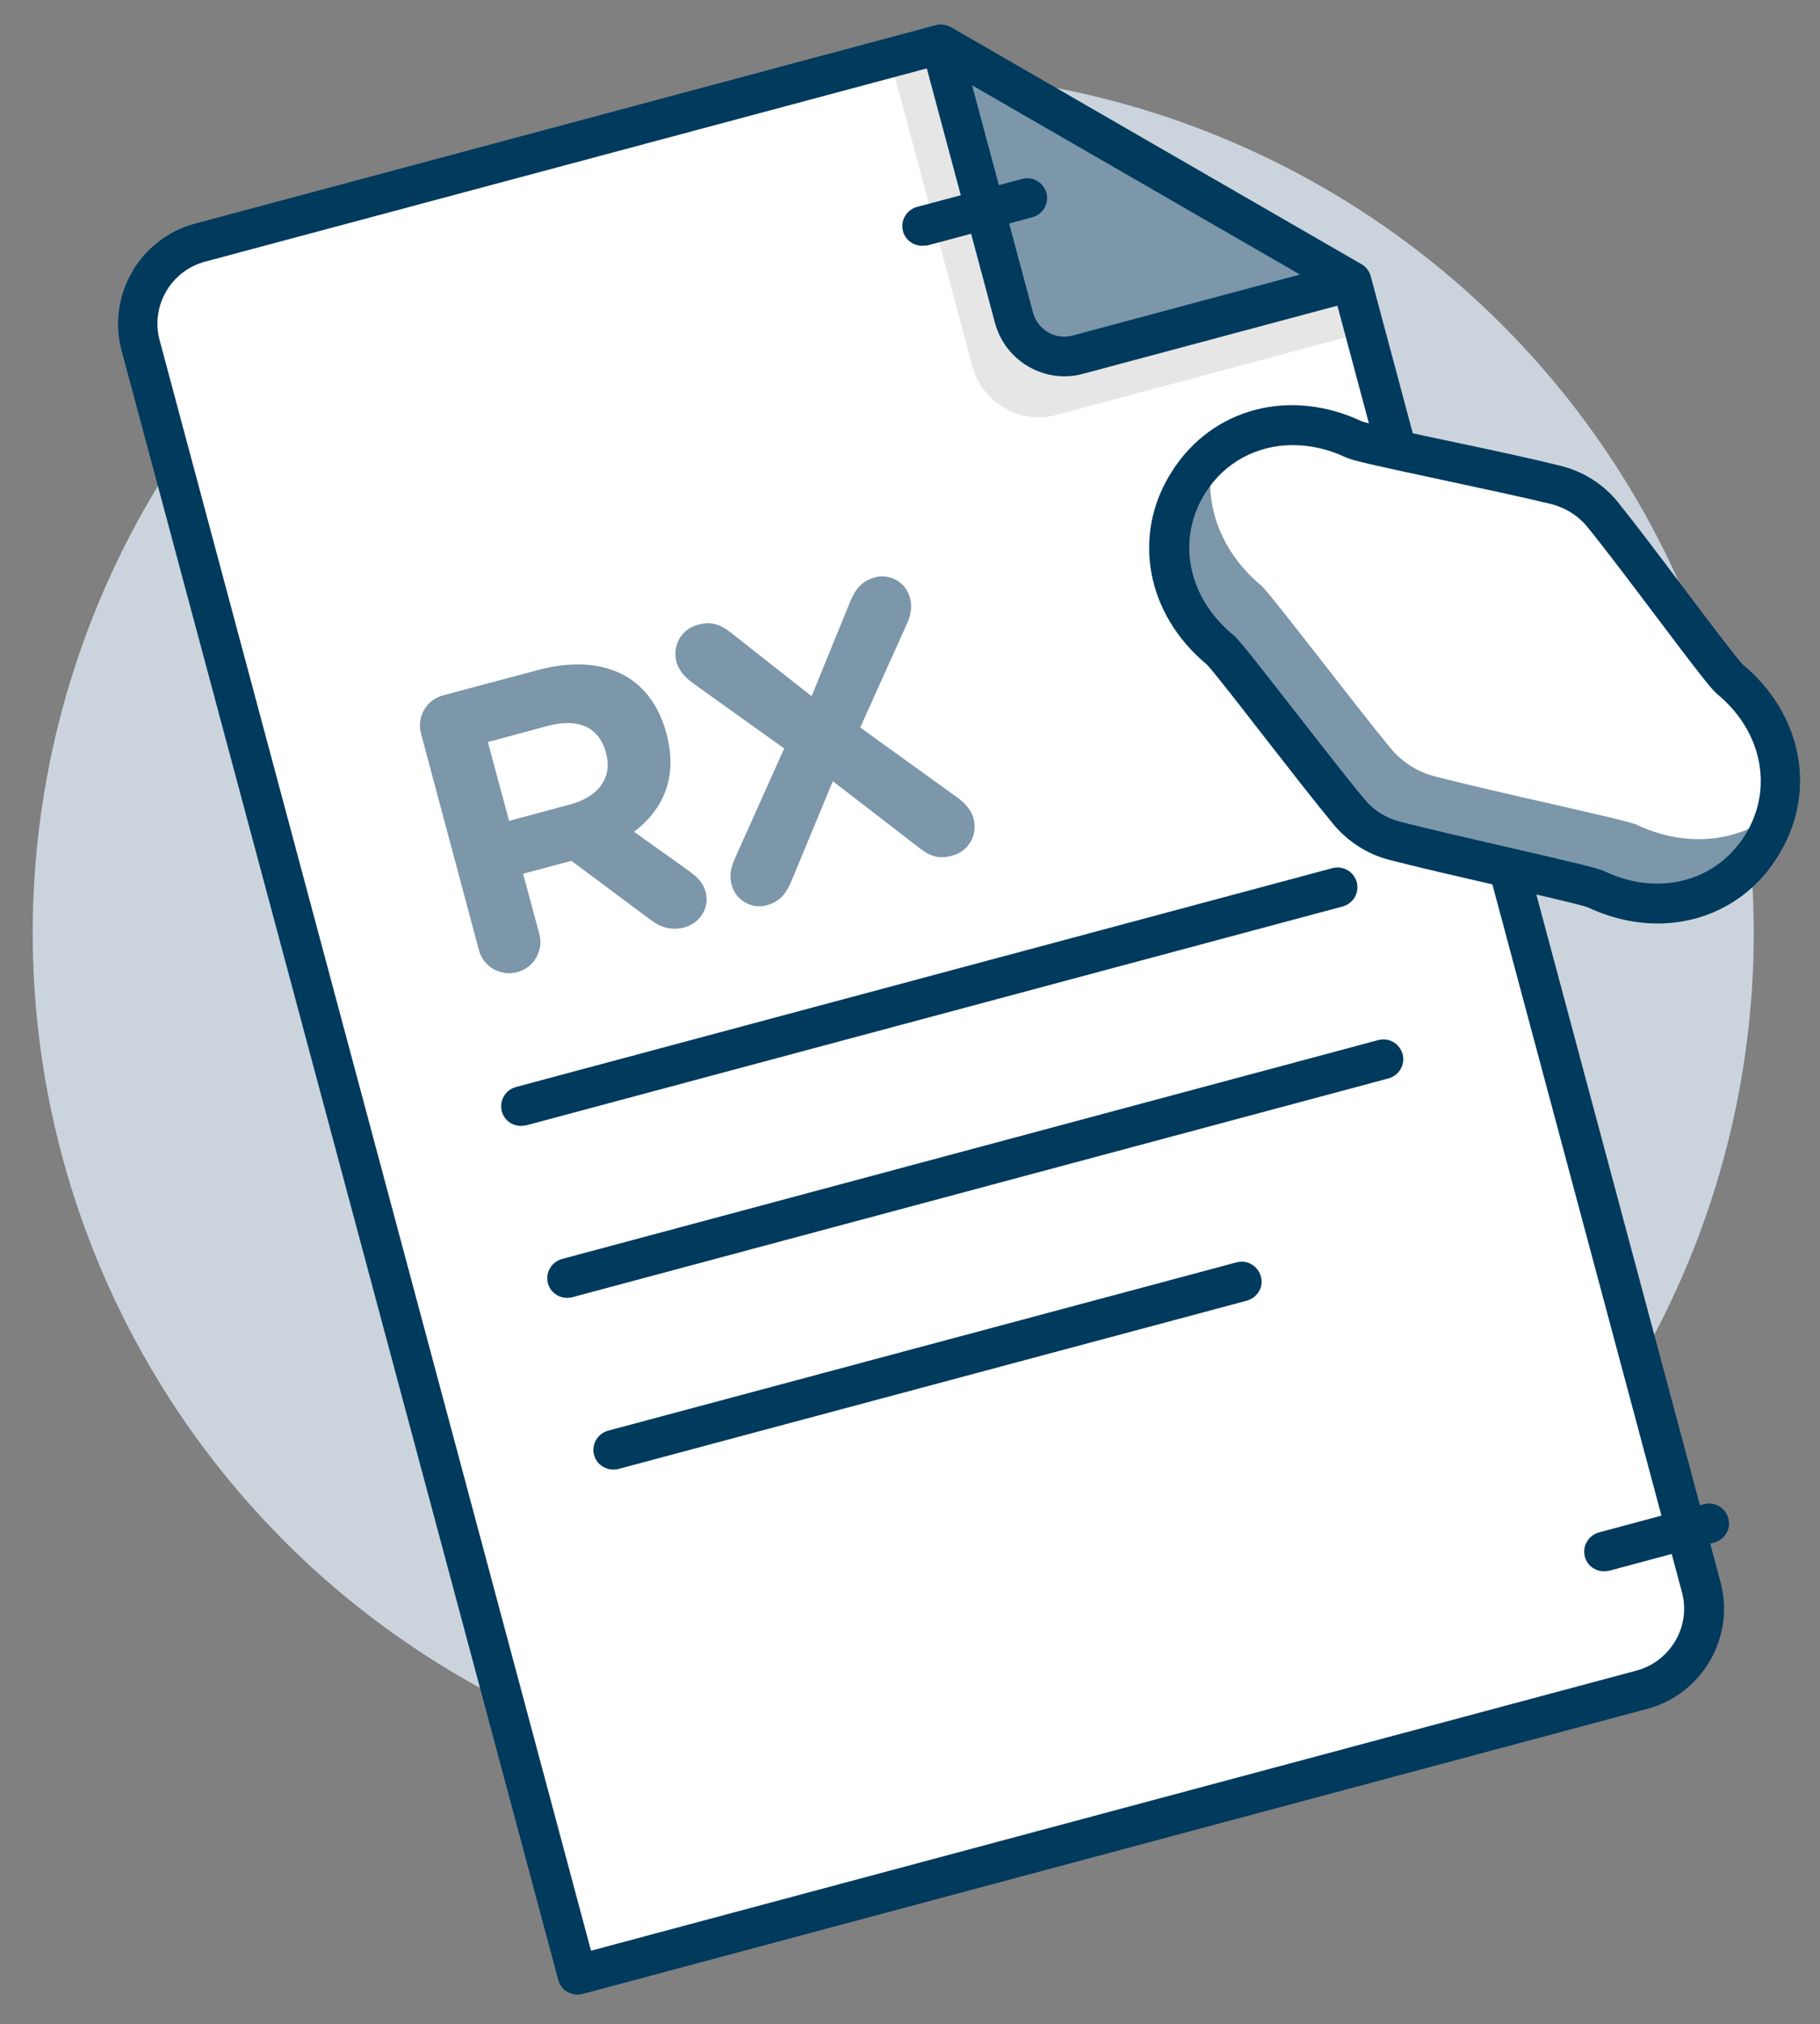 <svg xmlns="http://www.w3.org/2000/svg" width="651" height="724" viewBox="0 0 651 724"><rect x="0" y="0" width="651" height="724" fill="#808080" stroke="none"/><style>.st0{fill:#d87900}.st1{fill:#fff}.st2{fill:none}.st3{opacity:.1}.st4{fill:#003a5d}.st5{fill:#cbd4dc}.st6{fill:#7c96aa}</style><g id="Reverse"><path class="st0" d="M-1794-190h1080V890h-1080z"/><path class="st1" d="M-1351.7 768.2c-3.7 0-7.1-2.5-8.1-6.2l-185.3-691.7c-3-11.3-1.5-23.2 4.4-33.4s15.3-17.5 26.7-20.5l314.5-84.3c2.1-.6 4.4-.3 6.4.8l174.4 100.7c1.9 1.1 3.3 2.9 3.9 5.1l19.2 71.7c1.2 4.5-1.5 9.1-5.9 10.3-4.5 1.2-9.1-1.5-10.3-5.9l-18.3-68.3-168.4-97.2-311.1 83.4c-14.5 3.9-23.1 18.8-19.2 33.3l183.2 683.6 443.9-118.9c7-1.9 12.9-6.4 16.5-12.7 3.6-6.3 4.6-13.6 2.7-20.6l-14.5-54-34.4-128.5-33-122.9c-1.2-4.5 1.5-9.1 5.9-10.3 4.5-1.2 9.1 1.5 10.3 5.9l32.9 122.7 34.4 128.5 14.5 54c3.1 11.3 1.5 23.2-4.4 33.4s-15.4 17.5-26.7 20.5l-452 121.1c-.7.3-1.5.4-2.2.4z"/><path class="st2" d="M-1023 40.9L-1139.1 72c-11.8 3.2-24-3.8-27.1-15.7l-31.1-116.1L-1023 40.9z"/><path class="st1" d="M-1144.8 81.2c-13.5 0-25.9-9-29.5-22.7l-31.1-116.1c-.9-3.3.3-6.8 3-8.8 2.7-2.1 6.4-2.3 9.3-.6l174.4 100.7c2.9 1.7 4.6 5 4.1 8.4s-2.9 6.1-6.1 7l-116.1 31.1c-2.8.6-5.4 1-8 1zM-1184-42.4l25.9 96.5c2 7.3 9.5 11.7 16.9 9.7l96.5-25.9-139.3-80.3zM-1417.9 233c-1.9-7.2 2.2-14.3 9.4-16.3l40.5-10.8c14.8-4 27.4-2.9 37.1 2.7 8.2 4.8 14.2 13 17.1 24l.1.3c4.9 18.3-1.2 32.1-13.8 41.7l23.6 16.9c3.3 2.5 5.7 4.7 6.8 8.7 1.9 7.2-2.8 13.4-9 15.1-5.8 1.6-10.4-.2-14.4-3.3l-33.5-25-20.5 5.5 6.8 25.5c1.9 7.2-2.2 14.3-9.4 16.3-7.2 1.9-14.3-2.2-16.3-9.4l-24.5-91.9zm63.3 29.9c12.5-3.3 17.9-11.9 15.2-21.7l-.1-.3c-2.9-11-12.1-14.6-24.6-11.3l-25.5 6.8 9 33.5 26-7zM-1284.9 286.4l21.1-47.1-39.3-28.2c-2.7-2-5.4-4.8-6.4-8.5-1.9-7.2 1.9-14.1 9.3-16 5.5-1.5 9.2-.2 13.5 3.2l34.6 27.1 16.4-40.1c2.3-5.4 5-8.8 10.6-10.3 5.7-1.5 12.9 1.4 14.8 8.7 1 3.7.5 7-1.2 10.8l-19.9 44.2 41.6 30.1c2.7 2 5.4 4.8 6.4 8.5 1.9 7.2-1.9 14.1-9.3 16-5.5 1.5-9.2.2-13.5-3.2l-36.9-28.5-17.6 42.4c-2.3 5.4-5 8.8-10.6 10.3-5.7 1.5-12.9-1.4-14.8-8.7-1-3.6-.5-6.9 1.2-10.7zM-1375.6 399.4c-3.7 0-7.1-2.5-8.1-6.2-1.2-4.5 1.5-9.1 5.9-10.3l346.6-92.9c4.5-1.2 9.1 1.5 10.3 5.9 1.2 4.5-1.5 9.1-5.9 10.3l-346.6 92.9c-.7.2-1.5.3-2.2.3zM-1356 472.3c-3.7 0-7.1-2.5-8.1-6.2-1.2-4.5 1.5-9.1 5.9-10.3l346.6-92.9c4.5-1.2 9.1 1.5 10.3 5.9 1.2 4.5-1.5 9.1-5.9 10.3l-346.6 92.9c-.8.3-1.5.3-2.2.3z"/><g><path class="st1" d="M-1336.5 545.3c-3.7 0-7.1-2.5-8.1-6.2-1.2-4.5 1.5-9.1 5.9-10.3l266.8-71.5c4.5-1.2 9.1 1.5 10.3 5.9 1.2 4.5-1.5 9.1-5.9 10.3l-266.8 71.5c-.8.2-1.5.3-2.2.3z"/></g><g><path class="st1" d="M-1205.3 25.8c-3.7 0-7.1-2.5-8.1-6.2-1.2-4.5 1.5-9.1 5.9-10.3l44.6-11.9c4.5-1.2 9.1 1.5 10.3 5.9 1.2 4.5-1.5 9.1-5.9 10.3l-44.6 11.9c-.7.2-1.4.3-2.2.3z"/></g><g><path class="st1" d="M-1628.8 220.5c-8.8 6.9-14.5 12.6-21.4 21.4-6.9-8.8-12.6-14.5-21.4-21.4 8.8-6.9 14.5-12.6 21.4-21.4 6.9 8.8 12.6 14.4 21.4 21.4z"/></g><g><path class="st1" d="M-893 313.5c-9.8 0-19.8-2.2-29.7-6.9-3.2-1.2-22.4-5.6-37.9-9.1-17.2-3.9-35.1-8-46.5-11-9.2-2.4-17.3-7.6-23.3-14.9-7.5-9.1-18.8-23.5-29.6-37.5-9.8-12.5-21.9-28.1-24.3-30.5-25.9-21.4-32-55.1-14.9-82s50.3-35.6 80.6-21.2c3.3 1.2 22.8 5.3 38.5 8.7 17 3.6 34.5 7.4 45.9 10.2 9.6 2.4 18.3 7.9 24.4 15.6 7.4 9.2 18.2 23.5 28.6 37.3 9.7 12.8 21.7 28.7 24.1 31.2 25.9 21.4 32 55.1 14.9 82-11.5 18.2-30.4 28.1-50.8 28.1zm-29.6-6.9zm-.3-.1zm-79.9-36.3c11.1 2.9 29.6 7.2 45.9 10.9 29.9 6.8 38.4 8.9 41.2 10.2 22.5 10.8 46.9 4.6 59.4-15s7.7-44.3-11.5-60.2c-2.5-2-7.9-9.1-26.7-33.9-9.9-13.1-21.1-28-28.3-36.9-3.9-4.8-9.4-8.3-15.4-9.8-11.2-2.8-29.4-6.6-45.4-10.1-30.4-6.5-39.1-8.4-42-9.8-22.5-10.8-46.9-4.6-59.4 15s-7.7 44.3 11.5 60.2c2.4 2 7.9 8.8 26.7 33 10.3 13.2 21.9 28.2 29.3 37 3.8 4.7 8.9 7.9 14.7 9.4zm-81.4-66.5s.1 0 0 0c.1 0 0 0 0 0zm227.1-.5zm-161.3-102.7z"/></g></g><g id="Full"><path class="st1" d="M-2392.5 45.6l146.2 545.7c5 18.7-6.1 37.9-24.8 42.9l-445.1 119.3-182.5-681.1c-5-18.7 6.1-37.9 24.8-42.9l309.7-83 171.7 99.1z"/><path d="M-2392.5 45.6l5.7 21.3-129 34.6c-15.3 4.1-31-5-35.1-20.3l-34.6-129 21.3-5.7 171.7 99.1z" class="st3"/><path class="st4" d="M-2716.1 761.8c-1.4 0-2.9-.4-4.1-1.1a8.48 8.48 0 0 1-3.9-5l-182.5-681.1c-6.2-23.1 7.6-46.9 30.6-53l309.7-83c2.1-.6 4.4-.3 6.3.8l171.7 99.1c1.9 1.1 3.3 2.9 3.9 5l146.2 545.7c3 11.2 1.5 22.8-4.3 32.9-5.8 10-15.1 17.2-26.3 20.2L-2714 761.5c-.7.2-1.4.3-2.1.3zm150.7-806.4l-306.4 82.1c-14.3 3.8-22.8 18.5-18.9 32.8l180.4 673.1 437.1-117.1c6.9-1.8 12.7-6.3 16.3-12.5 3.6-6.2 4.5-13.4 2.7-20.3l-145.3-542.4-165.9-95.7z"/><path class="st0" d="M-2392.5 45.6l-114.3 30.6c-11.6 3.1-23.6-3.8-26.7-15.4l-30.6-114.3 171.6 99.1z"/><path class="st4" d="M-2512.5 85.3c-5.2 0-10.4-1.4-15-4-7-4-11.9-10.5-14-18.3l-30.6-114.3c-.9-3.2.3-6.7 3-8.7 2.7-2 6.3-2.3 9.2-.6l171.7 99.1c2.9 1.7 4.5 4.9 4.1 8.2-.4 3.3-2.8 6-6.1 6.9l-114.3 30.6c-2.8.7-5.4 1.1-8 1.1zm-38.6-121.7l25.5 95.1c1.9 7.2 9.4 11.5 16.6 9.6l95.1-25.5-137.2-79.2z"/><path class="st0" d="M-2781.4 234.7c-1.9-7 2.2-14.1 9.2-16l39.8-10.7c14.6-3.9 27-2.8 36.6 2.7 8.1 4.7 14 12.8 16.9 23.6l.1.3c4.8 18-1.2 31.6-13.6 41.1l23.3 16.6c3.3 2.5 5.6 4.6 6.7 8.6 1.9 7-2.8 13.2-8.9 14.8-5.7 1.5-10.3-.2-14.2-3.2l-32.9-24.6-20.2 5.4 6.7 25.1c1.9 7.1-2.2 14.1-9.2 16-7 1.9-14.1-2.2-16-9.2l-24.3-90.5zm62.4 29.5c12.3-3.3 17.6-11.7 15-21.4l-.1-.3c-2.9-10.8-11.9-14.4-24.2-11.1l-25.1 6.7 8.8 33 25.6-6.9zM-2650.4 287.3l20.8-46.3-38.7-27.8c-2.6-1.9-5.3-4.7-6.3-8.3-1.9-7 1.9-13.9 9.1-15.8 5.4-1.4 9.1-.2 13.3 3.1l34 26.7 16.1-39.5c2.3-5.3 4.9-8.7 10.5-10.2s12.7 1.4 14.6 8.6c1 3.6.4 6.9-1.2 10.7l-19.6 43.6 41 29.6c2.6 1.9 5.3 4.7 6.3 8.3 1.9 7-1.9 13.9-9.1 15.8-5.4 1.4-9.1.2-13.3-3.1l-36.3-28-17.3 41.7c-2.3 5.4-4.9 8.7-10.5 10.2s-12.7-1.4-14.6-8.6c-1-3.6-.4-6.9 1.2-10.7z"/><path class="st4" d="M-2739.7 398.6c-3.6 0-7-2.4-8-6.1-1.2-4.4 1.4-8.9 5.8-10.1l341.3-91.5c4.4-1.2 8.9 1.4 10.1 5.8 1.2 4.4-1.4 8.9-5.8 10.1l-341.3 91.5c-.7.2-1.4.3-2.1.3zM-2720.5 470.5c-3.6 0-7-2.4-8-6.1-1.2-4.4 1.4-8.9 5.8-10.1l341.3-91.5c4.4-1.2 8.9 1.4 10.1 5.8s-1.4 8.9-5.8 10.1l-341.3 91.5c-.6.2-1.4.3-2.1.3z"/><g><path class="st4" d="M-2701.2 542.3c-3.6 0-7-2.4-8-6.1-1.2-4.4 1.4-8.9 5.8-10.1l262.7-70.4c4.4-1.2 8.9 1.4 10.1 5.8s-1.4 8.9-5.8 10.1l-262.7 70.4c-.7.2-1.4.3-2.1.3z"/></g><g><path class="st4" d="M-2287 584.8c-3.6 0-7-2.4-8-6.1-1.2-4.4 1.4-8.9 5.8-10.1l43.9-11.8c4.4-1.2 8.9 1.4 10.1 5.8s-1.4 8.9-5.8 10.1l-43.9 11.8c-.7.2-1.4.3-2.1.3z"/></g><g><path class="st4" d="M-2572 30.8c-3.6 0-7-2.4-8-6.1-1.2-4.4 1.4-8.9 5.8-10.1l43.9-11.8c4.4-1.2 8.9 1.4 10.1 5.8s-1.4 8.9-5.8 10.1l-43.9 11.8c-.6.2-1.4.3-2.1.3z"/></g><g><path class="st4" d="M-2989 222.4c-8.7 6.8-14.2 12.4-21.1 21.1-6.8-8.7-12.4-14.2-21.1-21.1 8.7-6.8 14.2-12.4 21.1-21.1 6.8 8.8 12.4 14.3 21.1 21.1z"/></g><g><path class="st1" d="M-2374.7 279.4c-7.3-1.9-13.9-6.1-18.7-11.9-15.9-19.1-50.2-64.8-54-67.9-21.3-17.6-28.3-46.2-13.1-70.1 15.2-23.9 44.1-29.7 69-17.8 4.4 2.1 60 13 84.5 19 7.7 1.9 14.6 6.3 19.6 12.5 15.8 19.6 49.2 65.5 53 68.6 21.3 17.6 28.3 46.2 13.1 70.1-15.2 23.9-44.1 29.7-69 17.8-4.5-2.1-60.4-14-84.4-20.3z"/><path class="st0" d="M-2221.3 281.9c-7.6 11.9-18.6 19.4-30.9 22.3-12.2 2.9-25.7 1.4-38.2-4.6-4.4-2.1-60.4-14-84.4-20.2-7.3-1.9-13.9-6.1-18.7-11.9-15.9-19.1-50.2-64.8-54-67.9-21.3-17.6-28.3-46.2-13.1-70.1 3-4.8 6.6-8.8 10.6-12.1-5.4 20.1 2.5 41.3 19.6 55.3 3.8 3.1 38.2 48.8 54 67.9 4.8 5.8 11.4 10 18.7 11.9 24 6.3 79.9 18.1 84.4 20.3 12.5 6 25.9 7.5 38.2 4.5 7.4-1.8 14.3-5.2 20.3-10.2-1.3 5.1-3.5 10.1-6.5 14.8z"/><path class="st4" d="M-2264.5 314c-9.6 0-19.5-2.2-29.2-6.8-3.1-1.1-22.1-5.5-37.3-9-17-3.9-34.5-7.9-45.8-10.8-9.1-2.4-17-7.4-23-14.6-7.4-8.9-18.5-23.1-29.2-36.9-9.6-12.3-21.5-27.7-23.9-30-25.5-21.1-31.5-54.3-14.7-80.8 16.9-26.5 49.5-35 79.4-20.9 3.2 1.1 22.4 5.2 37.9 8.5 16.7 3.6 34 7.2 45.2 10 9.4 2.3 18 7.8 24.1 15.3 7.3 9 17.9 23.1 28.2 36.8 9.5 12.6 21.3 28.3 23.7 30.7 25.5 21.1 31.5 54.3 14.6 80.8-11.3 18-29.9 27.7-50 27.7zm-29.4-6.9zM-2417.1 114c-14.7 0-28.2 7-36.5 19.9-12.3 19.3-7.6 43.6 11.4 59.3 2.4 2 7.8 8.7 26.3 32.5 10.1 13 21.6 27.8 28.8 36.5 3.8 4.5 8.8 7.7 14.5 9.2 11 2.9 29.2 7 45.2 10.7 29.4 6.7 37.8 8.7 40.6 10.1 22.2 10.6 46.2 4.5 58.5-14.7 12.3-19.3 7.6-43.6-11.4-59.3-2.5-2-7.8-8.9-26.3-33.4-9.7-12.9-20.8-27.5-27.9-36.4-3.8-4.8-9.2-8.2-15.2-9.7-11-2.7-28.9-6.5-44.7-9.9-30-6.4-38.5-8.3-41.4-9.7-7.2-3.4-14.7-5.1-21.9-5.1zm-35.6 91.9c0 .1 0 .1 0 0 0 .1 0 .1 0 0zm223.6-.4zM-2388 104.3c.1 0 0 0 0 0z"/></g></g><g id="Full_with_background"><circle class="st5" cx="319.5" cy="333.7" r="307.8"/><path class="st1" d="M483.4 100.6l125.1 467c4.3 16-5.2 32.4-21.2 36.7L206.5 706.4 50.3 123.5c-4.3-16 5.2-32.4 21.2-36.7l265-71 146.9 84.8z"/><path d="M483.4 100.6l4.9 18.2-110.4 29.6c-13.1 3.5-26.5-4.3-30.1-17.4L318.3 20.7l18.2-4.9 146.9 84.8z" class="st3"/><path class="st4" d="M206.5 713.4c-3.1 0-6-2.1-6.8-5.2L43.5 125.4C38.2 105.7 50 85.3 69.7 80l265-71c1.8-.5 3.7-.2 5.4.7L487 94.5c1.6.9 2.8 2.5 3.3 4.3l125.1 467c2.6 9.6 1.2 19.5-3.7 28.1-5 8.6-12.9 14.7-22.5 17.3l-380.9 102c-.6.1-1.2.2-1.8.2zm129-690L73.3 93.6c-12.2 3.3-19.5 15.9-16.2 28.1l154.3 576 374-100.2c5.9-1.6 10.8-5.4 13.9-10.7 3.1-5.3 3.9-11.5 2.3-17.4L477.3 105.3 335.5 23.4z"/><path class="st6" d="M483.4 100.6l-97.8 26.2c-10 2.7-20.2-3.2-22.9-13.2l-26.2-97.8 146.9 84.8z"/><path class="st4" d="M380.8 134.6c-11.4 0-21.8-7.6-24.9-19.1l-26.2-97.8c-.7-2.8.3-5.7 2.5-7.4 2.3-1.7 5.4-1.9 7.8-.5l146.9 84.8c2.5 1.4 3.8 4.2 3.5 7-.4 2.8-2.4 5.2-5.2 5.9l-97.8 26.2c-2.2.6-4.4.9-6.6.9zM347.7 30.5l21.8 81.3c1.7 6.2 8 9.9 14.2 8.2L465 98.2 347.7 30.5z"/><path class="st6" d="M150.6 262.4c-1.6-6 1.9-12.1 7.9-13.7l34.1-9.1c12.5-3.3 23.1-2.4 31.3 2.3 6.9 4 11.9 10.9 14.4 20.2l.1.3c4.1 15.4-1 27-11.6 35.1l19.9 14.2c2.8 2.1 4.8 4 5.7 7.3 1.6 6-2.4 11.3-7.6 12.7-4.9 1.3-8.8-.2-12.2-2.8l-28.2-21-17.3 4.6 5.8 21.5c1.6 6-1.9 12.1-7.9 13.7-6 1.6-12.1-1.9-13.7-7.9l-20.7-77.4zm53.4 25.3c10.5-2.8 15.1-10 12.8-18.3l-.1-.3c-2.5-9.3-10.2-12.3-20.7-9.5l-21.5 5.8 7.6 28.2 21.9-5.9zM262.7 307.4l17.8-39.7-33.1-23.7c-2.2-1.7-4.5-4-5.4-7.1-1.6-6 1.6-11.9 7.8-13.5 4.6-1.2 7.8-.1 11.4 2.7l29.1 22.9 13.8-33.8c1.9-4.6 4.2-7.4 8.9-8.7 4.8-1.3 10.8 1.2 12.5 7.3.8 3.1.4 5.9-1 9.1l-16.8 37.3 35.1 25.3c2.2 1.7 4.5 4 5.4 7.1 1.6 6-1.6 11.9-7.8 13.5-4.6 1.2-7.8.1-11.4-2.7l-31.1-24-14.8 35.7c-1.9 4.6-4.2 7.4-8.9 8.7-4.8 1.3-10.8-1.2-12.5-7.3-.8-3-.4-5.8 1-9.1z"/><path class="st4" d="M186.3 402.7c-3.1 0-6-2.1-6.8-5.2-1-3.8 1.2-7.6 5-8.7l292.1-78.3c3.8-1 7.6 1.2 8.7 5 1 3.8-1.2 7.6-5 8.7l-292.1 78.3c-.7.1-1.3.2-1.9.2zM202.8 464.2c-3.1 0-6-2.1-6.8-5.2-1-3.8 1.2-7.6 5-8.7L493 372c3.8-1 7.6 1.2 8.7 5 1 3.8-1.2 7.6-5 8.7L204.6 464c-.6.1-1.2.2-1.8.2z"/><g><path class="st4" d="M219.3 525.6c-3.1 0-6-2.1-6.8-5.2-1-3.8 1.2-7.6 5-8.7l224.8-60.2c3.8-1 7.6 1.2 8.7 5s-1.2 7.6-5 8.7l-224.8 60.2c-.7.2-1.3.2-1.9.2z"/></g><g><path class="st4" d="M573.7 562c-3.1 0-6-2.1-6.8-5.2-1-3.8 1.2-7.6 5-8.7l37.6-10.1c3.8-1 7.6 1.2 8.7 5s-1.2 7.6-5 8.7l-37.6 10.1c-.7.1-1.3.2-1.9.2z"/></g><g><path class="st4" d="M329.8 87.9c-3.1 0-6-2.1-6.8-5.2-1-3.8 1.2-7.6 5-8.7l37.6-10c3.8-1 7.6 1.2 8.7 5 1 3.8-1.2 7.6-5 8.7l-37.6 10.1c-.6 0-1.2.1-1.9.1z"/></g><g><path class="st1" d="M498.6 300.7c-6.3-1.6-11.9-5.2-16-10.2-13.6-16.3-43-55.4-46.2-58.1-18.3-15-24.2-39.5-11.2-60s37.7-25.4 59.1-15.2c3.8 1.8 51.4 11.1 72.3 16.3 6.6 1.6 12.5 5.4 16.8 10.7 13.5 16.8 42.1 56 45.3 58.7 18.3 15 24.2 39.5 11.2 60s-37.7 25.4-59.1 15.2c-3.7-1.9-51.6-12-72.2-17.4z"/><path class="st6" d="M629.9 302.8c-6.5 10.2-16 16.6-26.4 19.1-10.5 2.5-22 1.2-32.7-3.9-3.8-1.8-51.6-11.9-72.2-17.3-6.3-1.7-11.9-5.2-16-10.2-13.6-16.3-43-55.4-46.2-58.1-18.3-15-24.2-39.5-11.2-60 2.6-4.1 5.7-7.5 9.1-10.4-4.6 17.2 2.2 35.3 16.8 47.4 3.2 2.7 32.7 41.7 46.2 58.1 4.1 5 9.7 8.6 16 10.2 20.5 5.4 68.4 15.5 72.2 17.3 10.7 5.1 22.2 6.4 32.7 3.9 6.3-1.5 12.2-4.4 17.3-8.7-1.1 4.3-3 8.5-5.6 12.6z"/><path class="st4" d="M592.9 330.3c-8.2 0-16.7-1.9-25-5.8-2.7-1-18.9-4.7-31.9-7.7-14.5-3.3-29.6-6.8-39.2-9.3-7.7-2-14.5-6.4-19.7-12.5-6.3-7.6-15.8-19.8-25-31.6-8.2-10.6-18.4-23.7-20.4-25.7-21.8-18.1-27-46.5-12.5-69.1 14.4-22.7 42.3-30 67.9-17.9 2.8 1 19.2 4.5 32.4 7.3 14.3 3 29.1 6.2 38.7 8.6 8.1 2 15.4 6.6 20.6 13.1 6.2 7.7 15.3 19.8 24.1 31.5 8.1 10.8 18.3 24.2 20.3 26.3 21.8 18.1 27 46.4 12.5 69.1-9.6 15.4-25.6 23.7-42.8 23.7zm-25.1-5.9zM462.4 159.2c-12.6 0-24.2 6-31.2 17-10.5 16.5-6.5 37.3 9.7 50.7 2.1 1.7 6.6 7.4 22.5 27.8 8.7 11.1 18.5 23.8 24.7 31.2 3.2 3.9 7.5 6.6 12.4 7.9 9.4 2.5 25 6 38.7 9.2 25.2 5.8 32.3 7.5 34.7 8.6 19 9.1 39.6 3.9 50.1-12.6s6.5-37.3-9.7-50.7c-2.1-1.7-6.7-7.6-22.5-28.6-8.3-11-17.8-23.6-23.9-31.1-3.3-4.1-7.9-7-13-8.3-9.4-2.3-24.8-5.6-38.3-8.5-25.7-5.5-33-7.1-35.4-8.3-6.2-2.9-12.6-4.3-18.8-4.3zm-30.5 78.6zm191.3-.4zm-135.9-86.6z"/></g></g></svg>